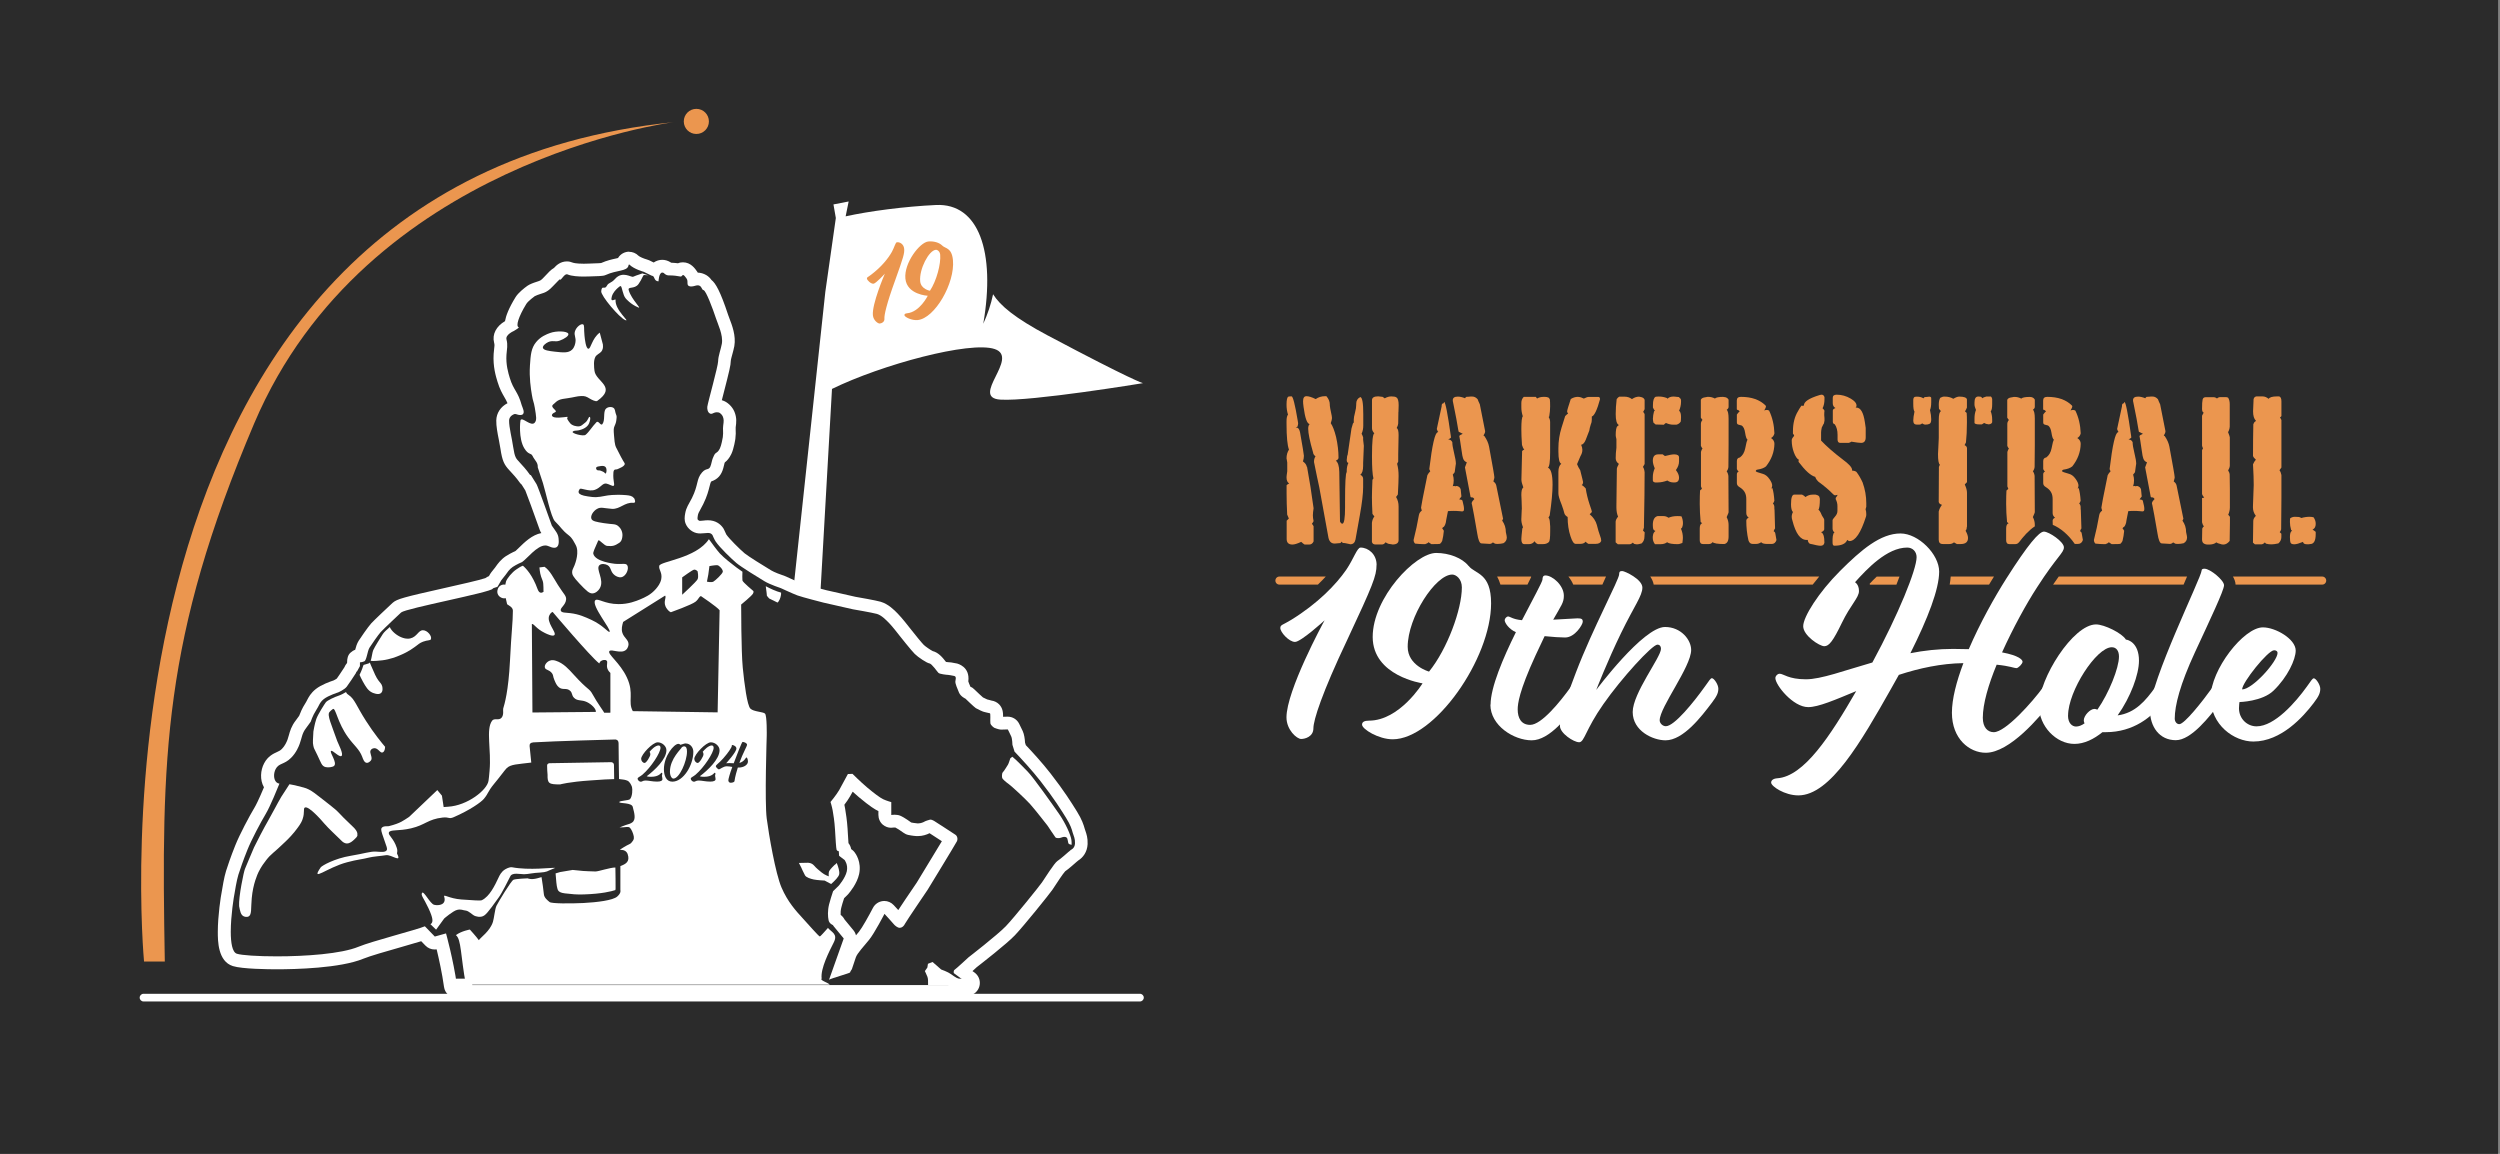 <?xml version="1.0" encoding="UTF-8"?>
<svg id="Layer_1" data-name="Layer 1" xmlns="http://www.w3.org/2000/svg" viewBox="0 0 390 180">
  <rect x="0" y="0" width="390" height="180" fill="#808080" stroke="none"/>
  <defs>
    <style>
      .cls-1 {
        fill: #eb964f;
      }

      .cls-1, .cls-2, .cls-3, .cls-4 {
        stroke-width: 0px;
      }

      .cls-2 {
        fill: #2b2b2b;
      }

      .cls-5 {
        fill: none;
        stroke: #fff;
        stroke-linecap: round;
        stroke-linejoin: round;
        stroke-width: 2px;
      }

      .cls-3 {
        fill-rule: evenodd;
      }

      .cls-3, .cls-4 {
        fill: #fff;
      }
    </style>
  </defs>
  <rect class="cls-2" x="-.62" y="0" width="390.32" height="180.12"/>
  <g>
    <g>
      <path class="cls-1" d="M218.16,64.26c.02-.63.03-.99.03-1.06,0-.68-.12-1.09-.37-1.21-.12-.1-.38-.15-.77-.15-.34,0-.69.1-1.03.3l-.33-.23c-.34-.05-.58-.08-.7-.08-.64,0-.96.2-.96.6v4.35c0,.31.13.59.38.83-.25,0-.38,1.19-.38,3.57,0,1.77.08,2.92.23,3.46l-.08.08-.08.15c-.05,1.22-.08,2.11-.08,2.7s.02,1.42.08,2.58c.08.15.16.27.26.34l.04.08c-.2.25-.33.58-.38.99v3c.08.25.26.38.57.38h.98c.23,0,.42-.11.57-.34.28.18.49.26.64.26.08,0,.16.01.26.04.1.03.16.04.19.04.63,0,.95-.23.95-.68v-5.27c0-.53-.13-1.01-.38-1.44l.04-.11.08-.08.15-.23c.08-1.44.11-2.4.11-2.88,0-.73-.08-1.37-.23-1.9l.17-.34c0-.76,0-1.59.03-2.5.02-.91.03-1.45.03-1.63,0-.66-.1-1.02-.3-1.1.14-.25.22-.49.24-.72,0-.56.01-1.15.03-1.78Z"/>
      <path class="cls-1" d="M212.67,68.3c-.06-.23-.15-.44-.26-.64.18-.38.26-.81.26-1.29v-1.78c0-1.76-.16-2.65-.49-2.65l-.04.04c-.38.2-.57.54-.57,1.02v.15c0,.33-.06.74-.19,1.23-.13.49-.19.84-.19,1.04v.49l-.13.15c-.11.35-.19.62-.23.79-.33,2.22-.53,3.59-.6,4.12l-.07.15c-.04.35-.07.57-.07.64,0,.28.09.43.26.45-.18.38-.26.79-.26,1.25v.19c-.18.15-.26,1.69-.26,4.61v.87c0,1.71-.14,2.57-.43,2.57-.12,0-.24-.11-.36-.34l-.11-7.74c-.02-.91-.2-1.49-.54-1.75.28-.13.42-.28.42-.46,0-1.04-.13-2.11-.38-3.23-.25-1.01-.53-1.73-.83-2.16.13-.38.19-.64.19-.8s-.05-.45-.15-.89c-.1-.44-.16-.8-.19-1.08v-.15c0-.45-.18-.89-.53-1.29h-.23c-.53,0-1.01.15-1.44.45-.6-.3-1.08-.45-1.44-.45s-.53.26-.53.79c0,.2.02.5.08.91.23,1.71.54,2.6.95,2.65-.15.13-.23.37-.23.72,0,.71.25,1.94.76,3.71.02.23.15.43.38.6-.15.23-.23.48-.23.76v.15c.32,1.61.6,2.92.82,3.93.7,3.91,1.16,6.45,1.39,7.64.1.76.44,1.13,1.01,1.13.1,0,.4-.03.9-.08l.19-.23c.05.15.17.23.37.23h.11c.62.13.91.19.86.19.45,0,.72-.25.82-.76l.67-3.74c.35-1.94.52-3.4.52-4.39v-1.32c0-.28-.15-.49-.45-.64.3-.2.45-.67.45-1.4v-.42l.11-2.68-.11-.95v-.34Z"/>
      <path class="cls-1" d="M203.86,72.82c-.05-.3-.25-.58-.6-.84.1-.3.15-.59.15-.87,0-.18-.2-1.39-.6-3.65-.08-.38-.2-.62-.38-.72l-.3-.08.26-.08.04-.11c.05-.15.08-.3.08-.46,0,.03-.02-.11-.07-.42-.42-2.51-.74-3.76-.96-3.76-.2,0-.36.01-.48.04-.2.08-.3.49-.3,1.25,0,.58.08,1.1.23,1.56-.15.18-.23.52-.23,1.02v.42c0,2.02.13,3.36.38,4.02-.25.38-.38.83-.38,1.37,0-.03.04.19.11.64v1.37c-.08.51-.11.82-.11.95,0,.48.14.8.42.95l-.08.04c-.08.03-.19.1-.33.23v1.37c0,.94.03,2.01.09,3.22l.26.61c-.1.08-.21.19-.34.34v2.85c0,.58.3.87.91.87.3,0,.76-.14,1.36-.42.23.22.4.35.53.42h.72c.3,0,.53-.16.68-.49v-2.36c-.05-.13-.14-.25-.26-.38.13-.18.21-.32.26-.42-.08-.35-.11-.66-.11-.91,0-.28.04-.65.11-1.1-.3-2.25-.64-4.41-1.02-6.46Z"/>
      <path class="cls-1" d="M228.13,78.09c-.03-.1-.19-.16-.49-.19l.34-.45c-.03-.28-.06-.64-.11-1.1-.08-.28-.26-.45-.57-.53h-.11c-.08.03-.13.04-.15.04s-.08-.01-.15-.04h-.15l-.11.04c.1-.28.15-.58.15-.91,0-.3-.04-.57-.11-.79l-.04-.11c.15-.18.25-.3.3-.38.13-.96.19-1.39.19-1.29,0-.38-.09-.95-.28-1.7-.19-.76-.28-1.32-.28-1.7-.13-.28-.34-.42-.64-.42l.42-.26v-.19c-.5-3.6-.86-5.41-1.06-5.41-.03,0-.04.06-.04.19-.23.03-.34.15-.34.38v.11c-.33,1.56-.58,2.75-.76,3.55l.15.38.08.04-.08.08c-.43.05-.87,1.97-1.32,5.75l.11.26.04.08c-.2.2-.35.4-.45.61-.66,3.2-.98,4.88-.98,5.03v.08l.11.42c-.25.18-.4.4-.45.68-.23,1.31-.5,2.61-.83,3.89,0,.23.08.42.23.57.5.05.89.08,1.17.08h.42l.26-.11.15-.08.08-.11c.2.13.35.23.45.3h.45c.43,0,.73-.01.91-.04.15-.13.26-.28.34-.45.13-.5.21-1.03.26-1.59-.1-.18-.19-.3-.26-.38l.11-.15c.18-.05.33-.29.45-.72,0-.08.11-.68.34-1.81.23-.02.52-.04.87-.04.3,0,.61.01.91.04.3.03.44.04.42.04.2,0,.3-.1.3-.3v-.23l-.04-.3c-.08-.35-.14-.63-.19-.83Z"/>
      <path class="cls-1" d="M234.33,81.23l.15-.3c-.48-2.32-.83-4.05-1.06-5.18-.05-.25-.2-.47-.45-.64l.11-.42s.04-.1.04-.23c0-.23-.28-1.83-.83-4.8-.1-.53-.34-1.07-.72-1.63l-.15-.08c.18-.28.26-.5.26-.68-.38-1.97-.66-3.37-.83-4.2-.15-.3-.26-.57-.34-.79-.25-.28-.53-.42-.83-.42h-.3c-.2.03-.4.04-.6.04-.1.03-.18.1-.23.23-.43-.18-.81-.26-1.13-.26-.53,0-.79.19-.79.57.01.18.02.24.02.19.44,2.16.72,3.61.82,4.34l.08.38c.25.13.46.23.63.31-.05.05-.16.11-.31.17-.14.06-.21.13-.22.2.03.07.14.79.34,2.17.1.73.18,1.16.24,1.28.1.33.3.54.59.64l-.29.79.86,4.53c0,.1.06.15.19.15h.07c.12,0,.24.09.34.26l-.26.3c-.1.13-.15.25-.15.38,0,.02.02.14.08.34.13.58.39,2.03.79,4.36.15,1,.37,1.52.64,1.54.91.05,1.32.08,1.25.08.23,0,.4-.08.53-.23l.11.04.23.15c.1.03.25.04.45.04.28,0,.57-.04.87-.11.35-.2.53-.5.53-.91,0-.1-.05-.38-.15-.83,0-.66-.19-1.25-.57-1.78Z"/>
      <path class="cls-1" d="M242.2,75.6c0-1.56-.24-2.44-.72-2.65.23-.13.34-.92.34-2.38v-4.73c0-.28-.08-.54-.23-.79l.09-.08c.09-.53.14-1.05.14-1.55,0-.48-.01-.84-.04-1.1l-.15-.26c-.18-.1-.39-.15-.62-.15h-.19c-.41,0-.76.09-1.04.26l-.19-.26h-1.88c-.26.25-.38.57-.38.95v.68c0,.48.08.95.23,1.4-.15.15-.23.81-.23,1.97,0,.68.03,1.52.1,2.5.09.33.21.57.36.72-.1.03-.21.1-.34.23-.08,2.68-.11,4.17-.11,4.47,0,.28.1.68.3,1.21l-.08.08c-.15.15-.23.52-.23,1.1,0,.08.01.37.04.87.02.51.04.96.04,1.36,0-.28-.03.21-.08,1.48-.03.35.06.8.26,1.33l-.11.19c-.1.91-.15,1.45-.15,1.63,0,.53.15.8.45.8.15,0,.2,0,.15,0h.64c.32,0,.6-.15.83-.45.12.23.3.38.52.45h.82c.37,0,.67-.11.9-.34.12-.13.19-.68.19-1.66v-.76c-.02-.35-.04-.64-.07-.87-.02-.23-.09-.39-.2-.49.1-.15.16-.27.19-.34.3-2.02.45-3.62.45-4.8Z"/>
      <path class="cls-1" d="M249.12,81.92c-.18-.65-.55-1.22-1.13-1.7l.27-.26c.04-.05.07-.1.07-.15,0-.08-.12-.47-.37-1.17-.27-.83-.47-1.65-.59-2.45-.22-.25-.43-.43-.63-.53l.11-.08c.08-.1.11-.23.11-.38,0-.03-.04-.19-.11-.49l-.34-1.36c-.18-.25-.34-.57-.49-.94l.53-1.25c.2-.33.3-.65.3-.98,0-.23-.06-.49-.19-.79.29-.05.52-.31.71-.77.18-.47.37-.95.56-1.45.02-.23.11-.57.25-1.02.1-.2.14-.43.14-.68v-.49c.4-.13.83-1.03,1.29-2.72-.03-.23-.11-.34-.26-.34h-1.51c-.18,0-.43.09-.76.26-.2-.08-.35-.14-.45-.19-.2-.05-.37-.08-.49-.08-.38,0-.74.11-1.1.34-.38,1.13-.57,1.78-.57,1.93,0,.1.05.21.15.34-.1.05-.25.18-.45.38l-.57,1.81c-.33,1.06-.49,2.13-.49,3.21v.53c0,1.16.15,1.79.45,1.89-.3.25-.45.67-.45,1.25v3.4c0,.33.16.89.49,1.7.23.63.37,1.07.42,1.32.05.25.23.47.53.64,0,1.13.15,2.14.45,3.02.25.78.52,1.17.79,1.17h.79c.33,0,.59-.11.79-.34.1.15.24.26.42.34h1.17c.43,0,.71-.15.83-.45l-.04-.38c-.3-.86-.52-1.56-.64-2.11Z"/>
      <path class="cls-1" d="M257.85,65.28c0,.13.02.34.08.64l.34.3,1.29.04.15-.15.11-.08.08-.04c.4.18.78.26,1.13.26h.49c.3-.07.53-.24.68-.49.02-.17.04-.41.04-.71,0-.5-.1-.82-.3-.97.2-.48.3-.94.3-1.39v-.23c-.02-.1-.04-.17-.04-.22l-.3-.3c-.4-.05-.66-.08-.79-.08-.45,0-.77.11-.97.34l-.11-.11c-.4-.15-.81-.23-1.24-.23-.23,0-.4.01-.52.04-.28.15-.41.58-.41,1.29v.38c.09.23.19.39.3.49l-.13.11c-.11.43-.17.79-.17,1.1Z"/>
      <path class="cls-1" d="M262.46,82.1c.05-.08.08-.24.08-.49,0-.38-.08-.73-.23-1.06-.15-.03-.37-.04-.66-.04-.52,0-.97.09-1.36.26-.26-.18-.52-.26-.78-.26h-.93c-.49.13-.74.58-.74,1.37,0,.28.02.49.06.63.04.14.16.25.35.32-.23.18-.35.39-.38.65-.03.1-.04.24-.04.42,0,.36.11.69.34.99h.95c.35,0,.67-.1.95-.3.25.2.82.3,1.7.3.13,0,.35-.06.68-.19.05-.35.08-.62.08-.79,0-.5-.1-.98-.3-1.44.15-.1.23-.23.23-.38Z"/>
      <path class="cls-1" d="M258.16,75.26h.47c.44,0,.93-.1,1.48-.3.28.2.6.3.93.3h.19c.47,0,.7-.25.7-.76,0-.35-.16-.74-.49-1.17.33-.45.49-.91.49-1.36v-.6c0-.33-.26-.49-.77-.49-.28,0-.76.09-1.43.26l-.35-.26h-.69c-.57,0-.85.33-.85.99,0,.33.1.73.3,1.18-.2.46-.3.92-.3,1.37v.5l.04.19.27.15Z"/>
      <path class="cls-1" d="M256.45,82.37c.08-3.86.11-6.76.11-8.7-.04-.38-.13-.66-.26-.83l.26-.45v-7.75c-.02-.13-.1-.25-.23-.38.06-.13.14-.26.23-.42v-1.47c-.07-.2-.22-.33-.45-.4-.22-.06-.37-.09-.45-.09-.35,0-.71.13-1.08.38-.32-.25-.71-.38-1.15-.38h-.82c-.12.05-.26.18-.41.38-.1.83-.15,1.61-.15,2.34,0,.98.16,1.55.49,1.7l-.22.19c-.18.15-.27.62-.27,1.4,0,.15.04.35.11.61v1.36c-.08.56-.11,1.1-.11,1.63,0,.35.16.64.49.87-.21.38-.31.64-.31.79l-.07,5.71v.34c0,.53.09,1,.26,1.4-.22.25-.35.5-.38.76v3.25l.35.3h1.79c.18,0,.36-.09.54-.26l.19.19c.19.05.35.08.47.08.14,0,.39-.05.72-.15.29-.28.43-.62.43-1l.04-.73-.26-.26.11-.38Z"/>
      <path class="cls-1" d="M268.85,61.91c-.71,0-1.15.09-1.32.26-.35-.18-.69-.26-1.02-.26h-.15c-.08.03-.14.04-.19.04l-.23.04c-.33.05-.53.18-.61.38v2.78l.2.3.07.04c-.18.2-.26.41-.26.64v3.42l.07.15.13.23h.07c-.12.15-.21.34-.26.57v5.37l.15.38-.29.26c-.03.45-.05,1.15-.05,2.08s.05,1.88.14,2.84l.24.19c-.25.08-.38.35-.38.83v1.81c0,.4.16.61.49.61h.95c.23,0,.42-.1.57-.3.2.2.81.3,1.81.3.45-.08.68-.47.68-1.17v-1.81c0-.43-.1-.83-.3-1.21l.03-.08c.18-.4.27-.63.27-.68l-.03-5.67c-.04-.3-.13-.54-.27-.72.16-.2.25-.43.27-.68.02-.81.03-1.95.03-3.44v-4.08c0-.78-.1-1.25-.3-1.4.2-.13.3-.28.3-.45v-1.13c-.15-.28-.42-.42-.79-.42Z"/>
      <path class="cls-1" d="M276.68,82.89l.15-.34.08-.11-.08-2.8-.03-.3v-.23c0-.23-.08-.42-.23-.57.1-.1.18-.24.23-.42-.05-.81-.15-1.46-.3-1.97l-.19.04c.1-.1.15-.25.15-.45,0-.28-.15-.62-.45-1.04-.3-.42-.63-.67-.98-.77-.73-.2-1.11-.34-1.13-.42,0-.15.1-.24.31-.26.54-.08.97-.24,1.28-.49.85-1.06,1.29-2.23,1.32-3.52,0-.38-.18-.68-.53-.91.28-.15.45-.39.53-.72-.05-1.34-.33-2.52-.83-3.55-.1-.08-.23-.11-.38-.11-.1,0-.23.03-.38.08.18-.3.26-.49.26-.57v-.11s-.04-.05-.04-.08c-.91-.91-2.19-1.36-3.86-1.36-.43,0-.64.19-.64.57v1.32c0,.1.05.15.15.15h.04l.19.15.08.04c-.2.2-.35.38-.45.53v1.21c0,.2.08.32.24.36.16.04.32.08.48.13.29.15.48.54.57,1.15.09.62.22.98.38,1.08-.11.13-.22.57-.36,1.32-.13.66-.41,1.13-.83,1.44-.32.05-.48.24-.48.57v1.25c.08.2.18.32.3.34-.2.13-.3.28-.3.45v1.4c0,.25.13.45.38.6.38.23.66.49.83.79.18.3.26.67.26,1.1v2.19c0,.28.13.52.38.72-.23.08-.36.23-.38.45,0,1.06.11,2.08.33,3.06.12.38.33.57.63.57h.63c.22,0,.47-.09.74-.26.07.1.2.17.37.21.17.04.4.06.67.06h.6c.35,0,.6-.2.74-.61-.05-.3-.1-.62-.17-.95-.02-.23-.12-.36-.28-.42Z"/>
      <path class="cls-1" d="M289.65,73.65c-.18-.15-.42-.23-.72-.23v-.11c0-.38-.49-.92-1.46-1.63-1.43-1.09-2.55-2.07-3.38-2.95v-1.29c0-.18.04-.43.11-.76l.08-.15c.1-.23.19-.39.26-.49.05-.23.08-.37.08-.42v-.38c-.03-.18-.04-.34-.04-.49,0-.28.01-.5.04-.68-.08-.15-.18-.28-.3-.38.2-.38.3-.86.3-1.44v-.3c-.08-.25-.23-.38-.45-.38-.08,0-.2.03-.38.08-1.59.49-2.38,1.02-2.38,1.58v.04c-.13.02-.2.03-.21.04-.1-.01-.16-.02-.18-.03-.25.37-.43.66-.53.86-.53.86-.79,1.9-.79,3.14v.38c.13.13.19.23.19.3,0,.03-.06.11-.19.27-.13.15-.19.32-.19.49,0,.63.11,1.25.34,1.87.23.62.49,1,.79,1.15-.05.08-.08.14-.08.19,0-.02.01.03.04.15,1.03,1.36,1.89,2.13,2.58,2.31.05.23.22.48.5.76.87.63,1.63,1.27,2.27,1.93.13.13.23.19.31.19s.2-.03.38-.08v.04c0,.05-.02.1-.07.15l-.2.3v.19c.18.35.27.71.27,1.06v.79c0,.3-.13.59-.38.87-.25.28-.38.47-.38.57v1.29c0,.23.1.44.3.64l-.15.11c-.1.28-.15.58-.15.91v.53c0,.33.09.49.27.49,1.12,0,1.79-.3,2.02-.91.13.13.24.19.34.19.91,0,1.78-1.27,2.59-3.83.03-.08.04-.2.04-.38,0-.28-.04-.53-.11-.76.06-.18.09-.3.11-.38v-.57c0-1.09-.19-2.16-.57-3.22-.3-.66-.62-1.2-.95-1.63Z"/>
      <path class="cls-1" d="M286.22,66.18c.3.43.44.98.44,1.66v.72c0,.35.14.53.42.53h1.32c.18-.05.31-.11.42-.19.76.13,1.26.19,1.51.19.48,0,.72-.29.72-.87v-1.47l-.12-.83c-.22-1.56-.67-2.34-1.34-2.34h-.12c.1-.08.15-.18.15-.3,0-.38-.3-.74-.91-1.1-.68-.4-1.41-.61-2.19-.61-.4,0-.61.16-.61.49v.83c0,.35.14.61.42.76l-.08.04c-.19.08-.31.19-.33.34v1.74c0,.23.1.37.31.42Z"/>
      <path class="cls-1" d="M284.09,83.01c.27-.08.43-.21.49-.42v-1.47c0-.13-.08-.29-.23-.49-.08-.1-.18-.3-.3-.6-.1-.23-.23-.4-.38-.53.15-.15.23-.72.23-1.7l-.04-.11c0-.25-.17-.42-.5-.49-.03-.03-.09-.04-.19-.04h-.38c-.43,0-.81.13-1.14.38-.13-.15-.31-.28-.53-.38h-1.22c-.33,0-.5.5-.5,1.51,0,.6.1,1.01.3,1.21-.13.25-.19.5-.19.76,0,.18.04.37.11.57.51,2.02,1.24,3.02,2.21,3.02h.19c0,.24.1.43.3.59.86.21,1.42.32,1.68.32.36,0,.56-.16.61-.49,0-.96-.18-1.5-.53-1.63Z"/>
      <path class="cls-1" d="M306.85,82.18v-5.29c0-.38-.11-.81-.34-1.29l.04-.08.3-.3v-5.33c-.03-.2-.15-.35-.38-.45.02-.05.06-.12.11-.21.05-.09.09-.16.11-.21.1-.93.15-1.97.15-3.1,0-.68-.01-1.18-.04-1.51l-.26-.23c.14-.23.24-.43.3-.6v-1.29c-.08-.28-.48-.42-1.21-.42-.23,0-.53.11-.91.34-.4-.23-.85-.34-1.32-.34h-.19c-.1.03-.16.04-.19.04l-.34.15c-.15.23-.23.59-.23,1.1,0,.15.01.35.03.61.05.08.15.2.31.38-.23.08-.34.54-.34,1.4v2.76c0,.3-.02.74-.06,1.3-.04.57-.06.98-.06,1.23,0,.98.1,1.54.3,1.66-.05.08-.11.19-.16.34l-.03,5.48c.09.25.24.38.45.38v.15c-.19.23-.35.54-.45.95v4.39c0,.45.21.68.64.68h1.02c.28,0,.52-.09.72-.26.28.18.43.26.45.26h.61c.76,0,1.13-.32,1.13-.95,0-.3-.13-.68-.38-1.13.13-.13.19-.33.19-.6Z"/>
      <path class="cls-1" d="M301,61.87s-.12.01-.29.04c-.17.03-.33.04-.48.04l-.18.19c-.27-.18-.6-.26-.99-.26-.17,0-.29.01-.37.04-.15.08-.22.24-.22.49v.6c0,.63.06,1.02.19,1.2-.13.6-.19,1.06-.19,1.39,0,.43.18.64.55.64h.4c.15,0,.29-.06.44-.19.17.13.34.19.51.19.27,0,.48-.04.65-.13.17-.09.25-.32.25-.7,0-.4-.06-.88-.19-1.44.13-.3.19-.71.19-1.21v-.64c0-.15-.09-.23-.26-.23Z"/>
      <path class="cls-1" d="M309.84,61.87c-.28.06-.47.15-.57.26l-.23-.23c-.13-.03-.28-.04-.45-.04-.38,0-.57.32-.57.95v.38c0,.13.08.38.23.76-.15.38-.23.83-.23,1.34v.65c0,.18.28.27.84.27h.31l.35-.23c.23.13.42.19.57.19l.12.03c.33-.02.52-.14.57-.34v-.38c0-.5-.08-.95-.23-1.32.15-.13.23-.5.23-1.13v-.79c-.05-.2-.11-.33-.19-.38h-.76Z"/>
      <path class="cls-1" d="M324.47,82.89l.15-.34.08-.11-.09-2.8-.03-.3v-.23c0-.23-.08-.42-.23-.57.1-.1.18-.24.23-.42-.05-.81-.15-1.46-.3-1.97l-.19.04c.1-.1.15-.25.15-.45,0-.28-.15-.62-.45-1.04s-.63-.67-.98-.77c-.73-.2-1.11-.34-1.13-.42,0-.15.1-.24.31-.26.54-.08.97-.24,1.28-.49.85-1.06,1.29-2.23,1.32-3.52,0-.38-.18-.68-.53-.91.28-.15.45-.39.53-.72-.05-1.34-.33-2.52-.83-3.55-.1-.08-.23-.11-.38-.11-.1,0-.23.03-.38.08.18-.3.27-.49.27-.57v-.11s-.04-.05-.04-.08c-.91-.91-2.19-1.36-3.86-1.36-.43,0-.64.19-.64.57v1.32c0,.1.05.15.15.15h.04l.19.15.08.04c-.2.2-.35.38-.45.53v1.21c0,.2.08.32.24.36.16.04.32.08.48.13.29.15.48.54.57,1.15.09.62.22.98.38,1.08-.11.13-.22.57-.36,1.32-.13.66-.41,1.13-.83,1.44-.32.05-.48.24-.48.57v1.25c.08.2.18.32.3.34-.2.13-.3.28-.3.45v1.4c0,.25.13.45.38.6.38.23.66.49.83.79.18.3.26.67.26,1.1v2.19c0,.28.13.52.38.72-.23.08-.36.23-.38.45,0,.22,0,.44.02.66,1.18.48,2.44,1.53,3.43,2.97h.53c.35,0,.6-.2.74-.61-.05-.3-.1-.62-.17-.95-.02-.23-.12-.36-.28-.42Z"/>
      <path class="cls-1" d="M317.43,82.08v-.2c0-.43-.1-.83-.3-1.21l.03-.08c.18-.4.27-.63.27-.68l-.03-5.67c-.04-.3-.13-.54-.27-.72.16-.2.25-.43.27-.68.02-.81.03-1.95.03-3.44v-4.08c0-.78-.1-1.25-.3-1.4.2-.13.3-.28.3-.45v-1.13c-.15-.28-.42-.42-.79-.42-.71,0-1.15.09-1.32.26-.35-.18-.69-.26-1.02-.26h-.15c-.08.03-.14.04-.19.04l-.23.04c-.33.05-.53.18-.6.38v2.78l.2.3.07.04c-.18.2-.26.41-.26.64v3.42l.07.15.13.23h.07c-.12.15-.21.34-.26.57v5.37l.15.38-.29.26c-.03.45-.05,1.15-.05,2.08s.05,1.88.14,2.84l.24.19c-.25.08-.38.35-.38.83v1.81c0,.4.16.61.49.61h.95c.23,0,.42-.1.57-.3,0,0,0,0,.01,0,.61-.81,1.52-1.88,2.48-2.49Z"/>
      <path class="cls-1" d="M340.46,81.23l.15-.3c-.48-2.32-.83-4.05-1.06-5.18-.05-.25-.2-.47-.45-.64l.11-.42s.04-.1.04-.23c0-.23-.28-1.83-.83-4.8-.1-.53-.34-1.07-.72-1.63l-.15-.08c.18-.28.26-.5.26-.68-.38-1.97-.66-3.37-.83-4.2-.15-.3-.26-.57-.34-.79-.25-.28-.53-.42-.83-.42h-.3c-.2.03-.4.04-.61.04-.1.03-.18.1-.23.23-.43-.18-.81-.26-1.13-.26-.53,0-.79.19-.79.57.01.18.02.24.02.19.44,2.16.72,3.61.82,4.34l.07.38c.25.13.46.23.63.31-.05.05-.16.11-.31.17-.14.06-.21.13-.22.2.03.07.14.79.34,2.17.1.73.18,1.16.24,1.28.1.33.3.54.59.64l-.29.79.86,4.53c0,.1.06.15.19.15h.08c.12,0,.24.09.34.26l-.26.3c-.1.13-.15.25-.15.38,0,.02.02.14.08.34.13.58.39,2.03.79,4.36.15,1,.37,1.52.64,1.54.91.05,1.32.08,1.25.08.23,0,.4-.08.53-.23l.11.04.23.15c.1.03.25.04.45.04.28,0,.57-.04.87-.11.35-.2.53-.5.53-.91,0-.1-.05-.38-.15-.83,0-.66-.19-1.25-.57-1.78Z"/>
      <path class="cls-1" d="M334.26,78.09c-.03-.1-.19-.16-.49-.19l.34-.45c-.03-.28-.06-.64-.11-1.1-.08-.28-.27-.45-.57-.53h-.11c-.08.03-.13.04-.15.04s-.08-.01-.15-.04h-.15l-.11.04c.1-.28.15-.58.15-.91,0-.3-.04-.57-.11-.79l-.04-.11c.15-.18.25-.3.3-.38.13-.96.19-1.39.19-1.29,0-.38-.09-.95-.28-1.7-.19-.76-.28-1.32-.28-1.7-.13-.28-.34-.42-.64-.42l.42-.26v-.19c-.5-3.6-.86-5.41-1.06-5.41-.02,0-.04.06-.04.19-.23.03-.34.15-.34.38v.11c-.33,1.56-.58,2.75-.76,3.55l.15.38.08.04-.08.08c-.43.05-.87,1.97-1.32,5.75l.11.26.04.08c-.2.2-.35.4-.45.61-.66,3.2-.98,4.88-.98,5.03v.08l.11.42c-.25.18-.4.4-.45.68-.23,1.31-.5,2.61-.83,3.89,0,.23.08.42.23.57.5.05.89.08,1.17.08h.42l.26-.11.15-.08.08-.11c.2.13.35.23.45.3h.45c.43,0,.73-.01.91-.04.15-.13.26-.28.34-.45.13-.5.21-1.03.26-1.59-.1-.18-.19-.3-.26-.38l.11-.15c.18-.05.33-.29.45-.72,0-.08.11-.68.34-1.81.23-.02.52-.04.87-.04.3,0,.6.01.91.04.3.03.44.04.42.04.2,0,.3-.1.3-.3v-.23l-.04-.3c-.08-.35-.14-.63-.19-.83Z"/>
      <path class="cls-1" d="M347.28,61.95h-.92c-.2,0-.37.08-.52.23l-.04-.06c-.17-.11-.32-.16-.44-.16h-1.25c-.27,0-.44.12-.5.36s-.09.73-.09,1.46c0,.33.09.53.27.61l-.07.08-.2.38v4.66c.02.15.07.29.15.42l-.15.3v6.85c.07.2.18.38.34.53-.11.05-.23.08-.34.08v3.79c.05.25.15.47.3.64l-.07.04-.1.11-.1.19c-.02.66-.03,1.22-.03,1.7,0,.35.13.58.38.68.15.08.32.11.49.11h.23c.48,0,.86-.11,1.13-.34.13.1.31.18.57.23.18.08.35.11.53.11.35,0,.68-.19.98-.57.02-1.41.04-2.36.04-2.86v-.9l-.21-.26-.06-.04c.18-.43.26-.8.26-1.13v-2.9c0-.98-.01-1.73-.03-2.26-.02-.23-.1-.44-.24-.64.15-.25.24-.49.26-.72v-4.45c0-.08-.08-.31-.24-.72l-.03-.08c.2-.35.29-.74.26-1.17v-3.2c0-.43-.09-.77-.26-1.02-.15-.05-.26-.08-.33-.08Z"/>
      <path class="cls-1" d="M355.58,61.84h-.38c-.71,0-1.13.13-1.29.38-.3-.25-.62-.38-.95-.38h-.95c-.23.03-.38.16-.45.42-.05.96-.08,1.59-.08,1.9,0,.71.15,1.2.45,1.48l-.14.15-.09.04-.18.34c-.03,1.39-.05,3.05-.05,4.97.08.2.23.39.45.57-.17.18-.32.42-.45.72.08,1.42.11,2.49.11,3.22,0,.35-.02.9-.06,1.65-.04.75-.06,1.31-.06,1.69v.19c0,.46.15.89.45,1.29-.27.28-.4.54-.4.8l-.05,3.38.31.27h1.04c.18-.03.35-.13.5-.3l.19.19c.28.08.56.11.85.11.26,0,.62-.05,1.08-.15.31-.28.46-.61.46-.98v-.53l-.26-.26c.1-.08.18-.21.23-.42,0-1.34.01-2.94.04-4.8v-3.67c-.05-.3-.15-.55-.3-.76l.3-.42v-7.41l-.15-.3-.08-.08c.08-.05.15-.13.23-.23v-2.31c0-.43-.11-.68-.34-.76Z"/>
      <path class="cls-1" d="M360.76,82.63l.15-.11c.15-.1.25-.26.3-.47.03-.07.04-.19.04-.37,0-.34-.11-.67-.34-.99-.25-.05-.45-.07-.61-.07-.43,0-.86.06-1.29.19-.15-.09-.28-.14-.38-.16-.2-.02-.42-.03-.64-.03-.25,0-.49.08-.72.23-.03.13-.04.32-.04.6,0,.37.06.79.19,1.24l.15.08-.11.11c-.15.13-.23.43-.23.9s.04.78.12.92c.08.14.27.21.58.21.28,0,.73-.13,1.35-.38,0,.25.22.38.66.38h.19c.1-.02.19-.04.27-.04.56,0,.85-.51.85-1.53v-.37c-.18-.15-.31-.24-.4-.29l-.09-.04Z"/>
    </g>
    <g id="_Group_Path_" data-name="&amp;lt;Group&amp;gt;&amp;lt;Path&amp;gt;">
      <path class="cls-1" d="M283.8,89.94h-26.36c.26.39.46.81.54,1.26h24.8c.33-.42.67-.85,1.02-1.26Z"/>
      <path class="cls-1" d="M233.55,89.94c.2.37.38.78.52,1.26h4.21c.25-.49.46-.9.56-1.13,0-.05.02-.09.02-.13h-5.3Z"/>
      <path class="cls-1" d="M292.78,89.94c-.4.38-.78.76-1.11,1.12.01.05.02.1.03.15h4.14c.18-.45.34-.87.48-1.26h-3.54Z"/>
      <path class="cls-1" d="M244.67,89.94c.31.38.57.81.76,1.26h4.54c.22-.48.42-.92.57-1.26h-5.87Z"/>
      <path class="cls-1" d="M304.31,89.94c-.03.4-.08.81-.16,1.26h6.14c.28-.48.54-.9.77-1.26h-6.74Z"/>
      <path class="cls-1" d="M341.18,89.94h-20.02c-.27.37-.56.79-.88,1.26h20.36c.2-.46.38-.89.54-1.26Z"/>
      <path class="cls-1" d="M199.6,91.2h5.99c.43-.42.85-.84,1.23-1.26h-7.23c-.35,0-.63.28-.63.63s.28.63.63.63Z"/>
      <path class="cls-1" d="M348.76,91.2h13.5c.35,0,.63-.28.63-.63s-.28-.63-.63-.63h-13.92c.24.42.39.84.41,1.26Z"/>
    </g>
    <g>
      <path class="cls-4" d="M214.74,88.13c0,1.71-.58,3.16-4.53,11.6-3.99,8.4-5.32,12.6-5.32,13.89s-1.29,1.66-1.91,1.66c-.67,0-2.29-1.41-2.29-3.37,0-4.16,5.66-14.64,5.95-15.14-.08.08-3.7,3.37-4.62,3.37s-2.29-1.5-2.29-2.16c0-.54.37-.46,1.71-1.29,4.12-2.54,6.99-5.49,8.61-7.86,1.12-1.66,1.66-3.41,2.2-3.41,1.21,0,2.5,1.04,2.5,2.7Z"/>
      <path class="cls-4" d="M229.12,88.3c1.04,1.29,3.49,1.04,3.49,5.82,0,8.65-8.82,21.21-15.35,21.21-2.2,0-4.78-1.58-4.78-2.29,0-.42.37-.62,1.08-.62,4.78,0,8.36-5.82,8.36-5.82,0,0-7.78-1.12-7.78-7.24s6.66-13.1,9.9-13.1c2.04,0,4.08.79,5.07,2.04ZM219.6,100.9c0,2.95,3.33,3.87,3.33,3.87,2.83-3.49,5.12-9.69,5.12-13.14,0-1.33-.91-2-1.5-2-2.62,0-6.95,6.66-6.95,11.27Z"/>
      <path class="cls-4" d="M232.53,109.93c0-2.7,1.95-7.28,3.95-11.31-1.08-.46-1.75-1.46-1.75-1.87,0-.25.29-.58.54-.58.29,0,.75.46,2.16.58,1.71-3.33,3.2-5.99,3.2-6.36,0-.33.08-.62.46-.62,1.08,0,2.87,1.54,2.87,3.16,0,1.08-.37,1.46-1.66,3.74,1.79-.08,3.41-.21,3.78-.21.67,0,.83.12.83.54s-1.21,2.45-2.75,2.45c-.71,0-1.95-.08-3.2-.21l-1.41,2.99c-2.58,5.62-2.79,7.57-2.79,8.44,0,1.33.54,2.41,1.95,2.41,1.75,0,4.66-3.58,6.36-5.95.71-1,.91-1.33,1.12-1.33.33,0,1,1,1,1.62s-.17,1.12-1.04,2.25c-1.58,2.08-4.41,5.82-7.2,5.82s-6.45-2.29-6.45-5.57Z"/>
      <path class="cls-4" d="M254.7,111.09c0-2.95,4.41-8.57,4.41-9.86,0-.46-.25-.67-.54-.67-.83,0-5.62,5.24-8.44,9.28-2.83,4.03-2.95,5.95-3.79,5.95s-2.99-1.41-2.99-2.54.33-2.66,2.5-8.36c2.62-6.86,6.74-14.48,6.74-15.31,0-.29.04-.5.46-.5s3.16,1.29,3.16,2.58-1.25,2.83-3.33,7.11c-2.16,4.45-3.87,8.86-3.87,8.86,0,0,7.32-9.82,10.73-9.82,2.5,0,4.08,2,4.08,3.58,0,2.62-4.91,8.94-4.91,10.98,0,.46.46.92.96.92,1.33,0,4.37-3.78,6.07-6.16.71-1,.91-1.33,1.12-1.33.33,0,1,1,1,1.62s-.17,1.12-1.04,2.25c-1.58,2.08-4.41,5.82-7.2,5.82-1.96,0-5.12-1.46-5.12-4.41Z"/>
      <path class="cls-4" d="M277.61,105.1c.62,0,1.37.87,4.12.87,2.37,0,5.99-1.37,10.36-2.62,4.08-7.53,6.9-14.52,6.9-16.43,0-.87-.62-1.5-1.46-1.5-3.16,0-6.28,3.33-8.15,5.41,0,0,.62.33.62,1.37s-1.29,2.12-2.66,4.95c-1.37,2.83-2,3.66-2.75,3.66s-3.29-1.66-3.29-3.12,2.41-5.28,5.74-8.61,6.32-5.86,9.44-5.86c2.79,0,6.03,3.24,6.03,5.95s-1.75,7.28-4.49,12.73c2.12-.42,4.37-.67,6.66-.67.87,0,1.71.04,2.45.04,1.75-4.08,4.04-8.15,5.86-11.02,3.41-5.37,5.12-7.32,5.86-7.32.79,0,3.12,1.58,3.12,2.45s-1.08,1.41-4.16,6.2c-1.71,2.62-3.78,6.41-5.49,10.19,2.66.5,3.2,1.16,3.2,1.46,0,.33-.67,1-.96,1-.33,0-1-.33-3.08-.54-1.29,3.12-2.16,6.11-2.16,8.28,0,1.5.75,2.25,1.71,2.25,1.83,0,6.03-4.7,7.74-7.07.71-1,.91-1.33,1.12-1.33.33,0,1,1,1,1.62s-.17,1.12-1.04,2.25c-1.58,2.08-6.32,7.74-10.07,7.74-2.54,0-5.28-2.16-5.28-6.24,0-2.16.71-4.87,1.79-7.74-3.45.04-6.9.79-10.07,1.83l-1.21,2.16c-4.66,8.24-9.48,16.64-14.47,16.64-2.12,0-4.24-1.41-4.24-2,0-.33.29-.62.96-.67,4.16-.29,8.28-6.61,12.31-13.6-3.29,1.37-5.91,2.5-7.49,2.5-2.37,0-5.12-3.45-5.12-4.53,0-.33.33-.67.62-.67Z"/>
      <path class="cls-4" d="M331.64,99.78c.29,0,2.04.46,2.04,3.29,0,2.12-1.29,5.66-3.33,8.53,2.75-.37,4.37-2.29,5.91-4.45.71-1,.91-1.33,1.12-1.33.33,0,1,1,1,1.62s-.21,1.04-1.08,2.25c-1.54,2.12-4.49,4.53-8.78,4.53h-.54c-1.33,1.08-2.83,1.83-4.37,1.83-2.83,0-5.53-2.74-5.53-5.95,0-4.24,5.32-12.69,8.9-12.69,1.29,0,4.08,1.37,4.66,2.37ZM322.61,111.63c0,1.21.67,1.71,1.25,1.71.42,0,.87-.17,1.33-.5-.08-.17-.12-.29-.12-.46,0-.75,1-1.79,1.66-1.79.12,0,.29.04.46.12,1.83-2.62,3.37-6.53,3.37-8.28,0-.91-.42-1.46-1.12-1.46-2.41,0-6.82,6.86-6.82,10.65Z"/>
      <path class="cls-4" d="M335.38,110.8c0-4.45,8.07-20.8,8.07-21.79,0-.25.21-.29.46-.29.87,0,3.04,1.79,3.04,2.58s-2.2,5.41-4.53,10.44c-2.33,5.03-3.16,8.32-3.16,10.36,0,.46.29.87.71.87.79,0,3.54-3.45,5.24-5.82.71-1,.91-1.33,1.12-1.33.33,0,1,1,1,1.62s-.17,1.12-1.04,2.25c-1.58,2.08-4.45,5.78-6.86,5.78-2.58,0-4.03-2.12-4.03-4.66Z"/>
      <path class="cls-4" d="M344.86,108.81c0-4.33,5.16-10.94,8.15-10.94,2,0,5.12,1.83,5.12,3.62,0,1.37-1.25,4.12-3.45,6.24-1.75,1.71-5.32,1.79-5.32,1.79,0,0-.08.46-.08.96,0,1.66,1.29,2.83,2.74,2.83,2.83,0,6.11-3.78,7.82-6.16.71-1,.91-1.33,1.12-1.33.33,0,1,1,1,1.62s-.17,1.12-1.04,2.25c-1.58,2.08-5.03,5.99-9.4,5.99-2.99,0-6.66-2.58-6.66-6.86ZM355.3,101.86c0-.25-.21-.42-.54-.42-.96,0-4.99,5.03-4.99,6.11,1.62,0,5.53-4.37,5.53-5.7Z"/>
    </g>
  </g>
  <g>
    <g>
      <rect class="cls-1" x="131.91" y="33.75" width="20.04" height="20.21" rx="8.37" ry="8.37"/>
      <path class="cls-3" d="M145.98,38.97c-1.08.1-2.61,3.02-2.43,4.92.11,1.22,1.52,1.47,1.52,1.47,1.03-1.55,1.73-4.2,1.6-5.62-.05-.55-.45-.79-.69-.77Z"/>
      <path class="cls-3" d="M163.46,52.34c-5.14-2.73-7.45-4.68-8.54-6.44-.33,1.58-.85,3.12-1.53,4.6,1.94-11.24-.71-18.82-7.36-18.52-4.93.23-10.44.96-14.11,1.77l.47-2.32-2.37.46.37,2.12-1.64,11.52-4.91,45.74s1.62,1.02,4.15,1.09l1.8-31.69c7.74-3.79,21.53-7.51,25.38-6.22,3.97,1.32-3.92,7.58.89,7.89,4.8.31,22.24-2.57,22.24-2.57,0,0-1.54-.37-14.83-7.43ZM139.63,43.77c-1.32,3.62-1.71,5.41-1.66,5.94.05.53-.47.74-.73.76-.27.03-1-.49-1.07-1.3-.16-1.72,1.77-6.26,1.87-6.48-.03.04-1.4,1.53-1.77,1.57-.4.04-1-.53-1.03-.8-.02-.22.14-.2.65-.6,1.6-1.21,2.67-2.54,3.25-3.58.4-.73.55-1.47.78-1.49.5-.05,1.07.33,1.13,1.02.07.7-.12,1.33-1.42,4.96ZM143.15,49.93c-.91.09-2.04-.47-2.06-.76-.02-.17.13-.27.42-.3,1.97-.19,3.22-2.73,3.22-2.73,0,0-3.25-.16-3.49-2.68-.23-2.44,2.24-5.66,3.58-5.79.84-.08,1.71.17,2.17.64.48.49,1.48.29,1.67,2.27.34,3.57-2.82,9.09-5.51,9.35Z"/>
    </g>
    <path class="cls-4" d="M177.83,156.23H22.39c-.33,0-.6-.27-.6-.6s.27-.6.6-.6h155.44c.33,0,.6.27.6.6s-.27.6-.6.6Z"/>
    <g>
      <path class="cls-1" d="M22.47,149.99S10.87,28.73,105.06,19.06c0,0-48.03,6.08-65.4,46.98-14.28,33.62-14.51,52.04-13.95,83.96h-3.24Z"/>
      <circle class="cls-1" cx="108.63" cy="18.94" r="1.96"/>
    </g>
    <g>
      <path class="cls-4" d="M129.14,144.78c-.5.57-1.15,1.29-1.24,1.31-.17,0-1.76-1.85-2.74-2.91-.98-1.06-2.29-2.51-3.24-4.72-.95-2.21-1.98-8.25-2.31-10.76-.34-2.52,0-12.92,0-12.92,0,0,.06-3.19-.28-3.47-.33-.28-1.76-.28-2.26-.76-.51-.47-.95-3.86-1.2-6.4-.25-2.54-.25-9.84-.25-9.84,0,0,1.65-1.34,1.85-1.71.19-.36,0-.45,0-.45,0,0-1.62-1.34-1.65-1.6-.03-.19-.02-1.01,0-1.36-.38-.27-.73-.52-.94-.67-.68-.51-1.93-1.48-2.58-2.18-.46-.51-1.28-1.63-1.71-2.23-2,3.02-7.63,3.44-7.75,4.17-.1.64.52,1.01.31,2.09-.15.68-.53,1.14-.82,1.49-.79.92-1.7,1.32-2.46,1.64-.63.26-1.82.75-3.36.74-2.21,0-3.28-1-3.65-.59-.69.76,2.58,4.64,2.23,4.91-.18.16-.99-1.01-2.83-1.86-.98-.45-1.94-.89-3.28-1.05-.77-.09-1.35-.04-1.49-.37-.18-.43.72-.84.82-1.72.07-.62-.33-.81-1.27-2.3-.72-1.15-1.24-2.26-2.09-2.84l-.8.1c.09.79.11,1.12.5,2.07.19.45.1,1.71.15,1.71-.06.05-.61.52-.93-.38-.79-2.19-1.79-3.24-2.3-3.67-.38.13-.74.4-1.02.58-.67.44-1.46,1.41-1.61,1.88-.15.46-.24,1.64-.24,1.64l-.03-.03.44,1.94c.24.2.9.44.9,1.01,0,1.79-.23,3.29-.45,7.77-.24,4.81-.86,6.83-1.06,7.49-.07.23.15.99-.28,1.46-.43.46-1.12-.03-1.46.45-.99,1.38-.09,4.46-.39,7.83-.04.54-.12,1.27-.16,1.52-.2,1.44-3.27,3.88-6.32,4.06-.24.02-.46.03-.68.05l-.27-1.78-.72-.87-4.36,4.15-.09.07c-.83.52-1.21.93-3.11,1.41-.18.05-.87-.08-1.12.28-.15.23-.07.52.34,1.68.46,1.31.58,1.56.45,1.79-.23.38-.97.26-1.68.22-.88-.05-1.89.32-3.92.65-2.56.42-4.51,1.55-4.7,1.81-1.62,2.39.9.05,4.13-.8,1.68-.45,2.3-.44,3.41-.73.6-.16,1.87-.24,2.64-.37.86-.14,2.53,1.32,1.74-.22-.07-.14.15-.34-.06-.95-.49-1.5-1.34-1.91-1.23-2.35.15-.53,1.48-.2,3.47-.67,2.22-.52,2.61-1.42,4.91-1.68,1.06-.12.96.28,1.74-.06,2.51-1.09,4.27-2.33,4.7-2.85.77-.93.57-1.09,1.56-2.3.91-1.09,1.63-2.1,1.96-2.45.63-.68,1.81-.65,3.88-.92-.09-.91-.19-1.95-.26-2.57-.03-.34.14-.54.59-.58,3.11-.2,12.77-.45,12.77-.45.03,0,.52,0,.52.6,0,1.33.07,5.57.07,5.57.17.02.32.03.48.06.1,0,.51.06.82.19.38.17.61.67.72.98.1.34.08,1.45-.3,1.9-.2.24-1.66.22-1.68.47,0,.25,1.99.03,2.11.78.04.3.16.52.24,1.04.07.47.08.87-.17,1.2-.17.21-.52.36-.69.4-.63.18-1.44.53-1.44.53h.05c.93,0,1.27-.2,1.56.05.22.2.52.87.6,1.34.08.51-.1.64-.38,1-.16.22-.45.24-1.14.67-.24.16-.65.41-.65.41.13.05.38.02.63.1.31.1.52.37.59.6.39,1.17-.29,1.54-1.14,1.86v3.75s.18.41-.49,1c-.67.6-3.17.9-5.26,1.01-2.09.1-4.99.1-5.29-.15-.31-.26-.86-.66-.9-1.26-.03-.46-.25-1.96-.36-2.63-.27.08-.51.14-.68.19-.98.26-1.49,0-1.49,0,0,0-1.83.07-2.2.22-.38.15-2.44,3.61-2.66,4.06-.23.45-.38,1.99-.55,2.51-.45,1.45-1.94,2.44-2.2,2.86-.33-.49-1.4-1.66-1.4-1.66,0,0-1.31.22-2.18.87.86.65.72,3.22,1.56,7.73h56.76c-.2-.31-1.6-.67-1.26-.96-.21-1.56,1.2-4.26,1.89-5.64.68-1.34-.36-1.57-.94-2.29ZM106.42,90.07s1.56-1.14,1.84-1.2c.28-.06.56.24.56.24,0,0,.2.87,0,1.26-.19.39-2.4,2.41-2.4,2.41v-2.71ZM95.23,111.18c-.61.03-.9,0-.99,0,.06-.03-1.06-1.51-1.78-2.84-.58-1.06-.61-.49-3.05-3.19-.62-.68-1.5-1.7-2.69-2.07-.24-.08-.63-.17-1,0-.44.18-.82.68-.72,1.06.1.43.72.31,1.14.93.2.31.09.38.33.98.2.49.38.9.73,1.18.61.47,1.13.03,1.7.5.45.37.22.72.67,1.15.55.53,1.13.24,1.98.64.71.33,1.48,1.08,1.4,1.54l-9.89.09-.09-13.81c.37-.03.63.72,2.02,1.4.34.17,1.27.61,1.5.33.38-.42-1.33-2-.78-3.1.03-.06.2-.41.5-.51,0,0,5.84,6.91,7.25,8.02.07.05.06-.18.25-.33.25-.2.72-.28.92-.09.24.23-.06.61.11,1.2.12.39.38.62.48.72v6.21ZM111.95,111.13l-13.23-.19c-.83-1.47.26-2.73-.93-5.26-1.06-2.29-3.07-3.64-2.73-4.1.29-.41,1.84.52,2.63-.23.33-.31.36-.79.36-.81.03-.72-.67-.99-.95-1.79-.21-.62-.04-1.19.11-1.73l6.55-4.11c.24.31-.3.9.08,1.73.06.12.31.64.81.87,0,0,3.26-1.16,3.86-1.65.54-.45.51-.78.84-.87,0,0,2.51,1.68,2.91,2.21l-.31,15.94ZM111.28,90.74c-.31.16-1,0-1,0l.22-1.14.17-1.29s.92-.17,1.23-.14c.31.03.89.67.86,1.01-.03.33-1.18,1.4-1.48,1.56Z"/>
      <path class="cls-4" d="M149.85,152.82l-.92.85h-4.15c.02-.54,0-1.06-.11-1.31-.17-.42-.39-.87-.39-.87l.39-.56.09-.58.72-.28,1.34,1.17s1.06.37,1.54.73c.62.47,1.13.72,1.48.86Z"/>
      <g>
        <path class="cls-4" d="M167.16,131.79c-.11-.04-.25-.05-.39-.12-.25-.15-.11-.87-.42-1.04-.31-.17-.61-.03-.84.05-.23.09-.72.11-.86-.05-.14-.17-1.23-1.82-1.23-1.82,0,0-1.93-2.49-2.74-3.39-.81-.89-2.91-2.82-3.35-3.13-.45-.31-.93-.76-.98-.9-.06-.14-.09-.75.1-.93.2-.17.7-1.06.79-1.17s.37-1,.37-1l.31-.24c.65.5,1.64,1.57,2.36,2.28.9.9,3.95,5.22,4.96,6.68,1,1.45,1.79,3.24,1.9,4.02.03.26.04.52.03.75Z"/>
        <path class="cls-4" d="M130.91,136.41c-.09.38-.67.99-1.26,1.5l-1-.54s-1.2-.06-1.71-.17c-.5-.11-1.17-.31-1.36-.65-.2-.33-.59-1.23-.59-1.23l-.36-.7,1.37-.03s.58-.03.98.42c.38.45.78.75,1.23,1.12.45.37,1.08.58,1.08.58,0,0-.08-.56.09-.86.17-.31.79-.9.79-.9,0,0,.19-.11.36-.33.24.6.48,1.34.38,1.78Z"/>
        <path class="cls-4" d="M95.8,121.54c-.78,0-1.82.08-3.57.2-3.51.23-4.85.63-4.85.63-1.75,0-1.99-.13-1.96-1.51-.06-.4-.05-.95-.07-1.4-.02-.38.37-.4.37-.4l9.61-.16s.44,0,.45.45c.03,1.2.03,2.19.03,2.19Z"/>
        <path class="cls-4" d="M96.03,138.61c0,.08-.02.16-.03.24-.61.2-2.12.59-4.93.68-1.28.03-1.71-.03-2.98-.17-1.27-.15-1.08-.74-1.23-1.15-.03-.07-.1-.8-.19-1.96.42-.12.71-.21.71-.21l1.96-.33c.66.07,1.12.12,1.62.16.52.03,1.07.06,1.94.08.47,0,2.31-.63,3.1-.62,0,.67.06,2.99.03,3.29Z"/>
        <path class="cls-4" d="M86.61,135.37v.02l-1.02.43s-.33.25-1.34.3c-1.01.03-1.9.26-2.5.26s-1.83-.31-2.13.3c-.3.59-1.34,2.68-1.82,3.32-.49.63-1.68,2.46-2.28,2.83-.59.38-1.34.11-1.56,0-.22-.1-.86-.74-1.3-.78-.45-.04-.71-.26-1.34-.11-.64.15-2.02,1.34-2.02,1.34l-1.27,1.75-.88-.85c.07-.04.14-.1.19-.17.18-.25.26-.72-.51-2.35-.74-1.59-1.2-1.96-1-2.35.24-.48,1.26,1.69,1.9,1.84.73.17,1.96,0,1.56-1.28-.14-.45.79.31,2.69.45,1.98.14,2.97.21,3.19.11,1.21-.58,2.03-2.3,2.63-3.58.12-.25.38-.85,1-1.23.45-.27.88-.37,1.06-.33,2.74.52,6.22.03,6.74.1Z"/>
        <path class="cls-4" d="M67.23,99.71c-.1.24-.52.12-1.23.39-.54.2-.8.46-1.23.78-1.01.77-2,1.19-2.51,1.4-.35.15-1.41.58-2.63.73-.38.04-1.44.16-1.8.08.17-.51.24-1.32.4-1.68.23-.52,1.15-1.97,1.49-2.5.18-.29.68-.74,1.09-1.09.25.64,1.1,1.33,1.83,1.61.26.1.76.29,1.34.17,1.09-.24,1.27-1.3,2.01-1.28.69,0,1.44.93,1.23,1.4Z"/>
        <path class="cls-4" d="M59.46,108.1c-.43.4-1.32-.03-1.4-.06-.65-.31-.99-.89-1.46-1.73-.24-.43-.39-.77-.51-1.03.17-.37.36-.77.42-.97.1-.38.22-.59.22-.59,0,0,.34-.08.79-.23.06-.02.12-.07.17-.14.04.13.1.29.15.38.57,1.33.86,1.98,1.18,2.4.32.43.52.57.61.95.03.13.15.72-.17,1.01Z"/>
        <path class="cls-4" d="M60.07,116.53c0,.14-.03.61-.28.79-.52.38-.76-.83-1.61-.56-.36.11-.45.42-.41.62.07.43.36.96.07,1.28-.18.21-.43.38-.67.34-.38-.07-.56-.66-.67-.95-.44-1.17-1.3-1.79-2.17-2.99-1.73-2.35-1.96-4.75-2.41-4.45-.23.15-.44.38-.5.45-.47.43.32,2.05,1.19,4.55.13.37,1.06,2.09.65,2.33-.38.22-1.38-.98-1.62-.79-.27.22,1.06,1.87.45,2.35-.23.18-.89.26-1.28.17-.64-.15-.71-.66-1.3-1.87-.14-.28-.33-.64-.5-1.02-.03-.05-.25-.65-.19-1.33.05-.72.07-1.34.07-1.34,0,0,.19-1.19.45-1.94.26-.74,1.27-2.31,1.49-2.61.23-.3,1.34-.82,2.02-1.04.39-.13.83-.38,1.13-.56.08.24.31.4.41.46.94.62,1.22,1.73,2.69,4.02,1.25,1.97,2.53,3.52,3.01,4.08Z"/>
        <path class="cls-4" d="M55.77,130.3c-.05.24-.24.42-.5.66-.28.26-.69.64-1.18.62-.42-.02-.72-.32-.84-.45-.89-.9-1.86-1.73-2.69-2.69-.26-.31-2.41-2.81-3.01-2.46-.28.17.02.75-.34,1.79-.1.31-.25.64-.72,1.29-.75,1.05-1.5,1.79-1.96,2.23-1.91,1.86-2.2,1.85-3.02,2.91-.29.37-.75.97-1.18,1.84-.14.3-.86,1.82-1.06,4.09-.15,1.58.04,2.58-.51,2.85-.26.12-.58.05-.79-.06-.41-.23-.51-.74-.67-1.56-.1-1.41.73-5.42.92-5.83.18-.41,1.13-2.72,1.41-3.34.28-.61,1.72-3.37,2.11-4.01.38-.63,1.57-2.92,2.14-3.88.3-.5,1.26-1.9,1.27-1.96.39.06,1.11.2,2.21.51,1.18.31,1.92,1.05,3.82,2.51,2.03,1.56,1.25,1.16,3.84,3.58.24.22.84.79.72,1.34Z"/>
      </g>
      <g>
        <line class="cls-5" x1="71.3" y1="153.67" x2="72.68" y2="153.67"/>
        <line class="cls-5" x1="148.94" y1="153.67" x2="150.09" y2="153.67"/>
        <path class="cls-4" d="M98.16,41.26s.02,0,.03.02c.71.71,2.23,1.12,2.23,1.12l1.21.59.19.06c.34.12.19.81.91.84,0,0,.05-1.37.59-1.37.07,0,.15.02.23.07.15.15.41.37.72.37,0,0,.01,0,.02,0,.9,0,1.34.09,1.87.18.02,0,.03,0,.04,0,.19,0,.22-.24.36-.24.1,0,.25.13.56.58.31.46-.14,1.09.54,1.2.07,0,.13.01.19.01.39,0,.69-.18.99-.18.11,0,.21.02.32.08.36.22.31.62.59.67.39.08,1.43,2.86,1.95,4.43.26.82,1.14,2.58.91,3.93-.15.84-.58,1.96-.58,2.72s-1.62,6.51-1.69,7.11c-.04.34.05.86.38,1.04.08.05.15.07.22.07.25,0,.46-.25.88-.25.1,0,.2.01.32.04.15.04.5.32.62.63.17.43.16.7.06,1.4-.09.65.05.93-.06,1.81-.03.2-.23,1.3-.45,1.75-.43.87-.63.48-.94,1.15-.34.75-.21.54-.45,1.39-.29,1.07-.66.37-1.41,1.23-.91,1.06-.52,1.87-1.57,3.99-.52,1.02-.87,1.41-1.05,2.38-.09.51-.17,1.05.08,1.64.33.8,1.16,1.43,2.01,1.49.1,0,.19.01.28.01.47,0,.86-.08,1.18-.08.29,0,.52.07.7.32,0,0,.33.78.5,1.01.65.97,2.51,2.74,3.24,3.36.72.61,3.55,2.35,4.39,2.85.84.51,2.54,1.07,2.54,1.07,0,0,1.85.86,2.6,1.14.76.28,4.06,1.12,4.06,1.12l4.58,1.04s2.99.51,3.75.72c.76.23,1.46.98,1.93,1.46.47.47,1.62,1.96,1.62,1.96,0,0,1.82,2.3,2.35,2.82.53.53,1.9,1.43,2.29,1.48.39.06,1.2,1.28,1.41,1.48.19.19,1.31.31,1.48.31.17,0,.56.09.98.17.42.09.17.67.17.93s.31,1.07.58,1.68c.28.62,1,.93,1,.93,0,0,1.32,1.28,1.62,1.48.31.19,1.17.58,1.26.58s.79.22.93.22.03,1.15.08,1.55c.06.38.62.72.62.72,0,0,.7.28,1.03.28s1.07-.03,1.07-.03c0,0,.37.72.53,1.09.17.36.19,1.31.19,1.31l.31,1v.04c1.07,1.12,2.75,2.94,4.08,4.64,2.13,2.72,3.32,4.66,3.99,5.74.67,1.08.86,1.68,1.02,2.28.17.59.39.89.36,1.68-.03.78-.63,1-.63,1-.18.18-.38.32-.38.32,0,0-1.26,1.13-1.74,1.43-.47.31-1.98,2.71-2.4,3.33-.42.61-4.34,5.48-5.65,6.85-1.32,1.37-5.81,4.84-5.81,4.84,0,0-1.93,1.79-2.16,1.93-.23.14-.14.53-.14.53l1.19.88.9.64s-.36.13-.81.35h-78.79c-.57-4.02-1.7-8.06-1.7-8.06l-1.75.49-1.55-1.6c-1.25.54-8.28,2.33-10.35,3.19-2.7,1.12-8.3,1.5-12.75,1.5-3.01,0-5.5-.17-6.23-.41-.72-.23-.95-1.71-.95-3.43,0-2.51.49-5.55.59-5.98,0,0,.32-2.04.6-2.92.28-.87.76-2.27,1.4-3.86.63-1.58,2.07-4.29,2.87-5.63.68-1.14,1.82-3.94,2.13-4.71-.18-.03-.34-.1-.47-.22-.46-.45-.47-1.4-.11-2.07.49-.94,1.32-.66,2.4-1.74.82-.81,1.21-1.82,1.34-2.18.35-.94.34-1.61,1-2.46.09-.11.72-.99.72-.99,0,0,.31-.97.82-1.75.52-.78.52-1.22,1.23-1.79.71-.56,2.24-1.04,2.24-1.04,0,0,.97-.41,1.34-.9.3-.38,1.09-1.6,1.43-2.12.03-.14.07-.24.16-.24l.46-.84v-.59s.3,0,.67-.15c.38-.15.49-1.61.82-2.13.33-.52,1.34-1.98,1.75-2.44.41-.46,3.19-3.06,3.19-3.06.76-.65,14.03-3.13,14.29-3.71.05-.12.71-.24.75-.31l.58-1s.51-.62.66-.83c.25-.35.58-.88,1.14-1.26.28-.18.64-.38.93-.52.29-.14.51-.23.51-.23.76-.5,2.32-2.59,3.63-2.59.16,0,.32.03.47.1.39.18.69.26.92.26.82,0,.72-.99.68-1.43-.06-.77-.46-1.15-1.05-2.02,0,0-2.17-6.11-2.39-6.47l-.88-1.41c-.08-.02-.14-.04-.16-.07-.54-.79-1.18-1.47-1.63-1.96-.53-.58-.72-.69-.98-2.39-.17-1.26-.65-3.06-.63-4.09,0-.39.24-.79.8-1.01.04-.02.08-.02.13-.02.21,0,.45.16.78.16.08,0,.16,0,.25-.03.03,0,.06,0,.09-.03.51-.26.02-1.12-.08-1.46-.6-2.2-1.27-2.31-1.86-4.25-.24-.79-.63-2.08-.52-3.65.06-.88.24-1.45,0-2.38-.19-.74,1.15-1.31,1.15-1.31,0,0,.93-.54.75-.59-.47-.15-.04-1.62,1.2-3.64.29-.46,1.31-1.2,1.31-1.2,1.23-.59,1.66-.29,2.86-1.58.82-.88,1.05-1.07,1.1-1.07.04,0-.03.11-.03.11,0,0,0,0,0,0,.24,0,.65-.88,1.07-.88.04,0,.08,0,.12.03.64.27,1.7.33,2.51.33.39,0,.72-.01.92-.02,1.2-.07,2.06,0,2.53-.23,1.74-.79,3.27-.55,3.53-1.41,0-.02.03-.22.1-.22M98.16,39.26c-.59,0-1.32.27-1.75.99-.1.02-.21.05-.3.07-.61.13-1.43.31-2.33.71-.17.03-.55.04-.87.05-.31,0-.66.02-1.03.04-.15,0-.45.02-.81.02-1.31,0-1.72-.17-1.72-.17-.29-.12-.59-.19-.91-.19-.99,0-1.64.59-2.02,1.02-.47.26-.91.74-1.58,1.46-.45.49-.55.51-1,.66-.31.1-.74.23-1.27.49-.1.05-.2.11-.3.18-.5.36-1.41,1.07-1.84,1.76-1.08,1.75-1.51,2.94-1.65,3.75-1.37.8-2.03,2.06-1.7,3.35.09.33.07.51,0,1.04-.03.22-.05.45-.07.71-.13,1.97.35,3.54.61,4.38.34,1.13.74,1.81,1.05,2.35.18.32.35.59.5.97-1.06.54-1.73,1.54-1.75,2.69-.02.88.19,1.97.4,3.02.1.51.19.99.25,1.39.28,1.9.59,2.5,1.39,3.36l.09.1s.04.05.05.05c.43.47.97,1.05,1.42,1.69.08.12.2.27.36.4l.57.91c.25.6,1.33,3.55,2.26,6.18.06.16.13.31.23.45,0,0,0,.01.01.02-1.44.27-2.62,1.43-3.51,2.3-.16.16-.38.37-.51.49-.1.04-.23.1-.36.17-.24.12-.72.36-1.15.64-.81.54-1.29,1.22-1.58,1.63l-.09.13c-.13.17-.59.73-.59.74-.07.08-.13.17-.18.26l-.21.36c-.18.07-.38.17-.56.31-.92.32-4.09,1.03-6.44,1.56-6.36,1.43-7.33,1.7-7.99,2.27-.02.02-.04.04-.06.05-.67.62-2.88,2.7-3.32,3.19-.56.63-1.7,2.32-1.94,2.69-.28.45-.43.94-.55,1.42-.25.08-.48.23-.71.43-.44.38-.55.94-.55,1.52v.08l-.04.07c-.15.17-.28.38-.39.64-.62.95-1.02,1.54-1.18,1.75-.1.08-.34.21-.5.29-.55.18-1.91.66-2.77,1.34-.8.64-1.12,1.27-1.36,1.73-.09.18-.17.34-.29.52-.47.72-.79,1.5-.95,1.93-.18.25-.46.62-.52.71-.69.88-.91,1.68-1.09,2.33-.06.23-.12.44-.2.66-.13.35-.4.98-.88,1.46-.26.26-.45.34-.77.49-.53.24-1.42.64-2,1.75-.57,1.07-.7,2.58-.03,3.75-.88,2.09-1.3,2.88-1.46,3.14-.83,1.38-2.33,4.21-3.01,5.91-.72,1.79-1.21,3.27-1.44,3.99-.3.94-.6,2.75-.66,3.16-.17.81-.63,3.86-.63,6.35,0,1.38,0,4.6,2.35,5.34,1.44.46,5.59.5,6.83.5,2.87,0,9.92-.16,13.52-1.65,1.02-.42,3.7-1.19,5.85-1.8,1.37-.39,2.41-.69,3.18-.93l.66.68c.38.4.9.61,1.44.61.1,0,.21,0,.31-.02.36,1.51.85,3.7,1.15,5.87.14.99.98,1.72,1.98,1.72h78.79c.3,0,.6-.07.87-.2.35-.17.63-.27.64-.27.7-.26,1.19-.88,1.29-1.62.1-.74-.22-1.46-.82-1.89l-.31-.22c.19-.18.41-.38.65-.6.72-.56,4.64-3.6,5.96-4.98,1.4-1.47,5.38-6.42,5.86-7.11.09-.13.21-.31.35-.53.32-.49,1.26-1.93,1.63-2.34.54-.37,1.37-1.11,1.78-1.47.07-.05.17-.13.28-.23.71-.44,1.39-1.29,1.45-2.55.04-.98-.18-1.58-.33-2.03-.03-.09-.07-.19-.1-.3-.2-.71-.45-1.49-1.24-2.77l-.07-.11c-.72-1.16-1.92-3.09-4.04-5.81-1.29-1.66-2.86-3.37-3.86-4.42l-.12-.39c-.03-.58-.13-1.29-.36-1.8-.17-.38-.56-1.15-.56-1.15-.34-.68-1.03-1.1-1.78-1.1-.02,0-.05,0-.07,0,0,0-.34.01-.65.02,0-.7-.06-1.36-.62-1.94-.32-.32-.74-.53-1.19-.59-.08-.02-.19-.05-.29-.08-.15-.04-.27-.07-.39-.1-.18-.08-.5-.23-.65-.31-.23-.19-.85-.78-1.34-1.25-.2-.19-.34-.31-.59-.4-.01,0-.02-.01-.03-.02-.15-.33-.26-.63-.33-.83.3-2.33-1.71-2.78-1.8-2.8l-.33-.06c-.39-.08-.7-.14-1.01-.14-.08,0-.21-.02-.34-.04-.57-.74-1.18-1.46-2.07-1.69-.33-.16-1.12-.7-1.39-.96-.29-.28-1.36-1.59-2.19-2.65-.19-.25-1.25-1.6-1.78-2.13l-.07-.08c-.59-.61-1.49-1.52-2.7-1.88-.81-.23-3.3-.66-3.93-.77l-4.5-1.02c-1.33-.34-3.38-.88-3.84-1.05-.55-.2-1.95-.85-2.45-1.08-.07-.03-.15-.06-.22-.09-.62-.2-1.69-.61-2.13-.88-1.17-.7-3.62-2.23-4.14-2.66-.81-.69-2.4-2.27-2.86-2.94-.06-.11-.21-.43-.32-.69-.06-.15-.14-.28-.24-.41-.38-.51-1.09-1.12-2.31-1.12-.25,0-.48.02-.69.05-.17.02-.34.04-.49.04-.04,0-.09,0-.13,0-.08-.01-.26-.14-.31-.26-.03-.08.02-.38.04-.54.06-.36.16-.53.43-1.02.13-.23.27-.49.43-.81.6-1.22.81-2.09.97-2.72.13-.52.17-.66.28-.8.99-.33,1.58-.99,1.87-2.08.09-.31.13-.5.16-.64l.02-.1s.03-.08.06-.15c.34-.26.68-.62,1.01-1.3.41-.85.63-2.35.63-2.37.08-.63.07-1.06.05-1.37,0-.21-.01-.3,0-.43.1-.71.2-1.46-.19-2.42-.33-.82-1.11-1.56-1.91-1.79-.02,0-.04-.01-.06-.02,0,0,0,0,0,0,.09-.33.18-.69.26-1.02.93-3.59,1.13-4.49,1.13-5.05,0-.2.16-.79.26-1.14.11-.4.22-.82.3-1.23.28-1.62-.36-3.27-.78-4.36-.08-.2-.15-.38-.19-.52-1.22-3.69-1.96-4.95-2.6-5.44-.17-.25-.43-.53-.81-.76-.44-.25-.87-.37-1.32-.38-.03-.04-.05-.09-.08-.13-.34-.5-1.01-1.48-2.23-1.48-.22,0-.49.03-.78.15-.3-.04-.64-.07-1.07-.09-.05-.04-.1-.07-.15-.1-.39-.23-.81-.35-1.24-.35h0c-.44,0-.91.13-1.33.42l-.69-.34c-.12-.06-.24-.1-.36-.13-.51-.14-1.17-.43-1.34-.6-.39-.39-.9-.6-1.45-.6h0Z"/>
        <polyline class="cls-5" points="78.65 92.34 78.61 92.19 78.58 92.3 78.65 92.34"/>
      </g>
      <path class="cls-4" d="M119.99,93.36s-.39-.42-.37-.48c.03-.03-.1-.96-.16-1.43.73.39,1.58.79,2.39,1,0,.16,0,.31-.03.43-.05.39-.31.98-.53,1.12"/>
      <path class="cls-4" d="M101.2,42.95l-.72-.05c-.2.02-.3.62-.87,1.41-.63.86-1.72.32-1.53.96.45,1.53,2.17,2.99,1.46,2.68-1.16-.49-1.84-1.29-1.94-1.41-.45-.53-.56-1.8-.75-1.9-.1-.06-.33.15-.52.32-.24.23-.72.68-.89,1.32-.29,1.06.62.25.59.49-.14,1.63,2.41,3.54,1.5,3.16-.92-.38-3.81-3.79-3.74-4.5.11-1.08.52-.12.89-.86.28-.53.62-.33,1.27-1.06,1.16-1.31,2.51-.2,2.83-.34.71-.31,1.18-.4,1.43-.52l.99.32Z"/>
      <path class="cls-4" d="M133.05,123.53c.3.28.63.56.93.82,1.78,1.49,2.54,1.93,2.94,2.12.04.02.08.04.11.05v.6c0,.59.25,1.16.7,1.54.36.3.81.47,1.27.47.12,0,.23-.01.35-.03,0,0,.08-.01.19-.01.08,0,.12,0,.13,0,0,0,0,0,0,0,.21.09.8.47,1.26.81.23.17.48.29.76.35.07.01.68.15,1.29.18.07,0,.14,0,.21,0,.71,0,1.36-.21,1.82-.45.51.33,1.34.87,1.92,1.25-.9,1.5-2.7,4.46-3.92,6.46-1.5,2.2-2.37,3.5-2.88,4.28-.19-.21-.42-.46-.71-.77-.38-.41-.92-.65-1.47-.65-.09,0-.18,0-.26.02-.65.09-1.21.48-1.51,1.06-.61,1.18-1.69,3.11-2.18,3.72-.15.19-.31.38-.47.56-.07-.28-.2-.55-.4-.79l-1.39-1.69c-.14-.28-.35-.52-.6-.71-.02-.34,0-.75.11-1.17.08-.33.23-.83.43-1.43l.54-.53s.08-.08.11-.12c.23-.26,1.37-1.63,1.69-3.11.41-1.89-.54-3.21-.74-3.45-.11-.14-.24-.26-.39-.37-.03-.02-.07-.05-.11-.08-.06-.35-.21-.67-.42-.93-.04-.47-.07-1.09-.1-1.57l-.04-.68c-.09-1.37-.26-2.38-.37-3.05l-.02-.12c-.03-.19-.07-.39-.11-.57.31-.41.66-.9.9-1.33.11-.19.24-.43.39-.7M133,120.72l-.73.03s-.92,1.73-1.35,2.49c-.43.75-1.36,1.87-1.36,1.87,0,0,.22.67.34,1.34.11.67.28,1.62.36,2.96.08,1.34.17,2.96.25,3.16.08.2.34.22.34.22,0,0,.03.32.05.71.29.23.6.48.85.65,0,0,.58.72.35,1.78-.23,1.05-1.25,2.23-1.25,2.23l-.89.87c-.2.6-.47,1.45-.62,2.04-.25,1.01-.2,1.93-.08,2.49.11.56.73.78.73.78,0,0-.01.02-.03.04l1.66,2.02-2.29,6.44c.39-.24,3.26-1.03,3.28-1.14.02-.14.28-.5.28-.5,0,0,.39-1.2.62-1.85.22-.64,1.23-1.71,2.07-2.74.84-1.03,2.4-4.05,2.4-4.05,0,0,1.29,1.4,1.43,1.59.14.19.59.59.94.59.01,0,.02,0,.04,0,.36-.03.62-.28.81-.67.2-.39,3.52-5.28,3.52-5.28,0,0,4.39-7.19,4.56-7.55s.06-.84-.25-1.03c-.31-.2-2.85-1.87-3.33-2.16-.25-.15-.43-.19-.54-.19-.1,0-.16.03-.16.03,0,0-.62.17-.78.28-.16.1-.56.28-1,.28-.03,0-.06,0-.09,0-.48-.03-.98-.14-.98-.14,0,0-1.09-.81-1.71-1.06-.29-.12-.62-.15-.89-.15-.3,0-.51.04-.51.04v-2.01s-.73-.2-1.26-.45-1.48-.98-2.52-1.85c-1.03-.87-2.26-2.1-2.26-2.1h0Z"/>
      <path class="cls-4" d="M98.86,77.69c-.21-.33-.65-.4-1.2-.45-1.81-.15-2.99.07-2.99.07-1.71.33-1.85.29-2.96.13-1.94-.27-1.43-.86-1.29-1.13.16-.3,1.42.45,2.39.1.9-.32,1.19-1.09,1.79-.97.39.08.94.42,1.09.36.31-.14-.1-.65,0-2.08.05-.65.44-.43.58-.51.14-.08,1.49-.51,1.13-1.02-.19-.26-.8-1.4-1.2-2.22-.16-.31-.3-.45-.41-1.99-.08-.93-.07-1.18.07-1.49.25-.57.26-.69.31-1.13.05-.45.03-.46-.1-.8-.13-.34-.09-.75-.37-.93-.31-.22-.91-.17-1.19.15-.45.48-.07,1.77-.53,2.37-.28.37-.6-.62-.94-.28-.67.69-1.15,1.53-1.69,1.96-.35.29-2.24-.24-2.01-.48.23-.24.48-.12.98-.23.62-.14,1.33-.47,1.58-1.09.21-.52.25-.95.07-1-.15-.03-.24.57-.67.89-.47.35-.57.52-.9.58-.46.08-1.21-.13-1.48-.51-.31-.4-.56-.73-.38-.89.26-.23-1.21.2-2.06,0-.49-.12-.56-.5.09-.78.58-.24-.82-.72-.3-1.2.83-.78.94-.82,2.34-1.01.84-.11,1.44-.32,2.07-.33.58,0,.71.03,1.39.44.16.1.87.48,1.09.33,3.13-2.21-.19-2.99-.42-4.69-.06-.47-.25-1.9.31-2.41.37-.34.69-.4.89-.82.17-.35.13-.68.11-.89l-.49-1.85c-1.26.93-1.37,2.58-1.79,2.51-.38-.05-.54-1.5-.59-2.01-.12-1.14.03-1.68-.23-1.79-.31-.15-1.07.41-1.27,1.12-.17.62.22.9.08,1.71-.04.22-.13.74-.52,1.12-.57.55-1.41.45-2.68.31-.88-.1-1.79-.21-1.87-.6-.06-.31.43-.71.82-.89.71-.33,1.1.03,1.79-.23.75-.27,1.51-.76,1.35-1.09-.21-.41-1.86-.47-2.85-.1-.52.19-1.45.54-2.16,1.41-.78.94-.86,1.97-.97,3.65-.12,1.9.12,3.52.31,4.63.16,1.01.28.96.45,1.98.22,1.36.33,1.89,0,2.3-.58.72-1.97-.96-2.23-.37-.05.1-.34,2.85.58,4.37.65,1.08,1.06.72,1.28,1.18.39.8.87,1.01.83,1.81l.81,2.46c.43,1.37,1.26,5.35,1.87,5.95,1.03,1.01,1.07,1.35,2.09,2.14.68.52.85,1.06,1.12,1.51.65,1.1-.03,2.9-.15,3.2-.23.59-.39.72-.38,1.12,0,.32.14.69,1.12,1.72,1.03,1.08,1.55,1.62,2.09,1.56.48-.04.91-.44,1.12-.82.74-1.32-.71-2.98-.07-3.58.3-.28.91-.21,1.27,0,.6.35.41,1.05,1.12,1.57.1.07.56.41,1.05.3.77-.18,1.22-1.38.89-1.87-.24-.36-.8-.11-1.94-.22-.12-.02-3.06-.31-3.35-1.57-.05-.22.22-.82.75-2.01,0-.03.03-.06.07-.08.17-.07.92.84,1.32.87.9.09,1.23-.03,1.91-.48.1-.07.45-.26.5-1.13.03-.61-.27-1.17-.67-1.49-.47-.38-.83-.23-2.23-.45-1.19-.19-1.79-.3-1.94-.67-.19-.47.28-1.23.89-1.56.58-.33.99-.1,2.31,0,1.27.08,1.99-1.07,3.36-.94.39.03.26-.46.07-.78ZM93.27,72.78l.4-.07c.06-.01.45-.1.73.09.39.27.18,1.28,0,1.04-.18-.23-.4-.29-.69-.41-.28-.12-.51.05-.66-.2-.22-.38.22-.44.22-.45Z"/>
    </g>
    <g>
      <path class="cls-2" d="M103.96,117.04c0,1.4-1.85,3.14-3.07,4.05,0,0,.11.09.68.09,1.28,0,1.53-.63,1.63-.63.08,0,.12.07.12.14,0,.14-.06.23-.06.33s.08.3.08.52-.22.39-.82.39c-.76,0-1.32-.17-1.81-.17-.44,0-.52.19-.74.19s-.5-.22-.5-.5c0-.17.38-.29.74-.59,1.36-1.16,2.83-3.44,2.83-4.21,0-.23-.13-.36-.29-.36-.51,0-1.18.68-1.42,1,.05.05.12.15.12.42s-.61,1.31-.89,1.31-.54-.33-.54-.64c0-.68,1.79-2.58,2.58-2.58.69,0,1.36.6,1.36,1.22Z"/>
      <path class="cls-2" d="M106.96,115.98c.69,0,1.2.6,1.2,1.3,0,2.09-1.55,4.66-3.27,4.66-.94,0-1.32-.9-1.32-1.95,0-2.03,1.56-3.95,2.26-3.95.17,0,.32.15.32.15.09,0,.58-.22.81-.22ZM104.51,120.37c0,.64.27,1.09.54,1.09.93,0,2.12-2.68,2.12-4.22,0-.5-.12-.81-.46-.81-.15,0-.34.14-.34.14-.05.22-1.86,1.77-1.86,3.8Z"/>
      <path class="cls-2" d="M112.25,117.04c0,1.4-1.85,3.14-3.07,4.05,0,0,.11.09.68.09,1.28,0,1.53-.63,1.63-.63.08,0,.12.07.12.14,0,.14-.06.23-.06.33s.08.3.08.52-.22.39-.82.39c-.76,0-1.32-.17-1.81-.17-.44,0-.52.19-.74.19s-.5-.22-.5-.5c0-.17.38-.29.74-.59,1.36-1.16,2.83-3.44,2.83-4.21,0-.23-.13-.36-.29-.36-.51,0-1.18.68-1.42,1,.05.05.12.15.12.42s-.61,1.31-.89,1.31-.54-.33-.54-.64c0-.68,1.79-2.58,2.58-2.58.69,0,1.36.6,1.36,1.22Z"/>
      <path class="cls-2" d="M114.16,116.3c0-.06.02-.08.08-.08.16,0,.64.2.64.54,0,.58-1.6,2.31-1.6,2.31,0,0,.23-.03.51-.03.19,0,.38.03.67.03.47-1.22,1.26-3.33,1.38-3.33.24,0,.7.18.7.44,0,.24-.65,1.3-1.2,2.84.78-.2,1.01-.86,1.09-.86.13,0,.25.31.25.64,0,.51-.65.94-1.45.94h-.13c-.47,1.51-.48,1.92-.52,2.11-.03.19-.38.26-.62.26-.15,0-.34-.14-.34-.38,0-.17.21-1,.62-2.09-.3-.05-.57-.1-.85-.1-.58,0-1.04.48-1.26.48-.1,0-.46-.34-.46-.47,0-.25.43-.42,1.16-1.25.79-.9,1.33-1.71,1.33-1.95,0-.03,0-.05,0-.07Z"/>
    </g>
  </g>
</svg>